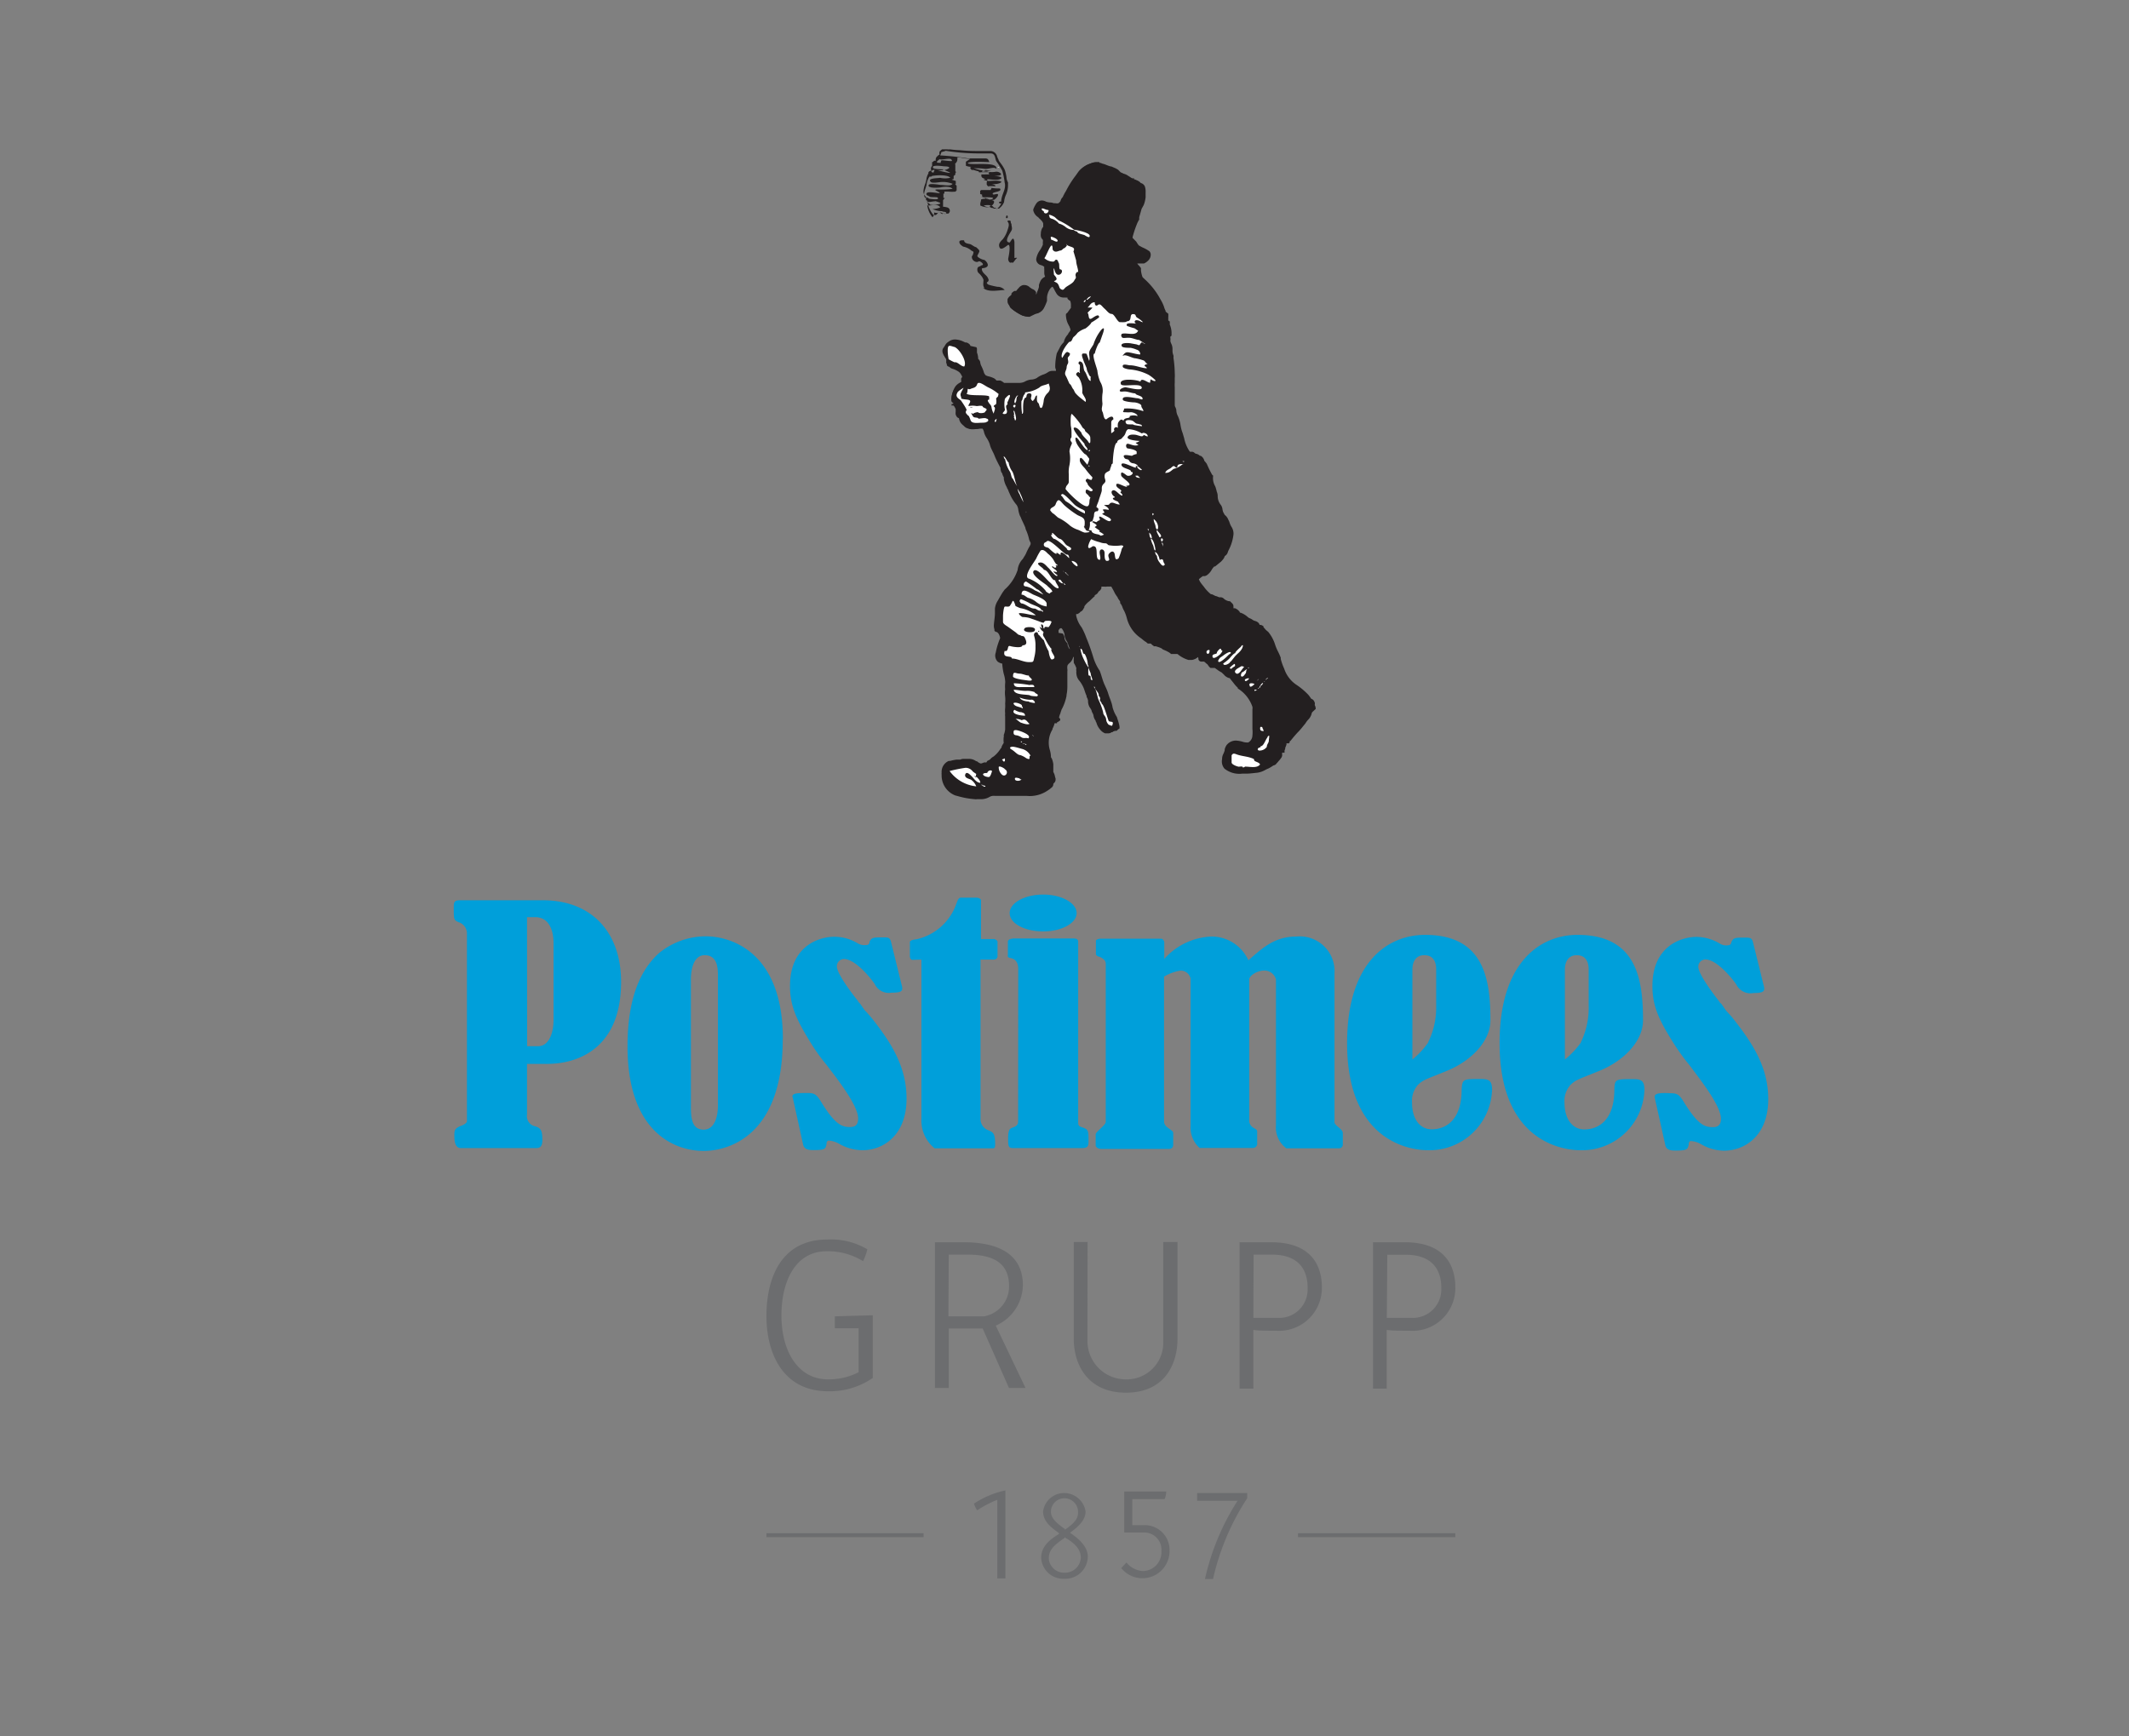 <svg id="Layer_1" data-name="Layer 1" xmlns="http://www.w3.org/2000/svg" viewBox="0 0 179 146"><rect x="0" y="0" width="179" height="146" fill="#808080" stroke="none"/><defs><style>.cls-1{fill:#009fda;}.cls-2{fill:#6c6d6f;}.cls-3{fill:#231f20;}.cls-4{fill:#fff;}</style></defs><title>PostimeesGRupp</title><path class="cls-1" d="M87.71,78.33h0c1.54,0,2.81-.69,2.81-1.54s-1.27-1.56-2.81-1.56-2.82.69-2.82,1.56,1.26,1.54,2.82,1.54m51.42,14h0l.89,4c.1.39.46.43.86.43,1,0,1-.12,1.1-.48,0-.07,0-.32.18-.32a1.91,1.91,0,0,1,.84.25,3.93,3.93,0,0,0,1.94.56c1.71,0,3.73-1.2,3.73-4.34,0-2.7-1.34-4.72-2.93-6.74-.19-.24-.39-.46-.6-.68l-.42-.6a.49.49,0,0,1-.18-.2c-.55-.71-1.75-2.3-1.75-2.91a.6.6,0,0,1,.6-.61h0c.85,0,2,1.27,2.58,2.08a1.33,1.33,0,0,0,1.46.74c.85,0,1-.14.85-.65l-.89-3.61c-.1-.39-.25-.4-.67-.4-.82,0-1,0-1.16.4a.25.25,0,0,1-.25.24h0a1,1,0,0,1-.75-.16,3.9,3.9,0,0,0-1.91-.54c-1.28,0-3.72.75-3.72,4.14,0,1.74.6,2.93,1.83,4.88a18.37,18.37,0,0,0,1.28,1.76c.89,1.2,2.65,3.4,2.65,4.51,0,.63-.36.71-.69.71-.7,0-1.26-.23-2.4-2.07-.39-.64-.55-.78-1.13-.78C139.56,91.89,139.06,91.93,139.13,92.29ZM97.89,80.64h0V79.27c0-.14-.12-.33-.27-.33H92.53c-.19,0-.39.11-.39.16v1.13c0,.14.22.23.33.24.3.15.5.3.5.6V94.29c0,.13,0,.2-.42.6s-.43.43-.43.55v.87c0,.17.22.31.46.31h5.73a.32.32,0,0,0,.33-.3h0v-1c0-.11,0-.16-.27-.35s-.5-.36-.5-.67V82.13a3.94,3.94,0,0,1,1.35-.5.84.84,0,0,1,.88.67V94.68a2.3,2.3,0,0,0,.76,1.86h4.5a.37.37,0,0,0,.34-.3V95.18c0-.11,0-.16-.28-.32a.71.71,0,0,1-.39-.69V82.38c0-.33.67-.76,1.25-.76a1,1,0,0,1,1,.76V94.63a2.17,2.17,0,0,0,.87,1.94h4.45a.31.31,0,0,0,.3-.3v-.88c0-.21,0-.29-.37-.6s-.33-.37-.33-.5V81.86a2.92,2.92,0,0,0-3.19-3.1c-1.81,0-2.8.9-4.05,2a3.39,3.39,0,0,0-3.11-2A5.62,5.62,0,0,0,97.89,80.64Zm-20.42.06h0V94.07a3,3,0,0,0,1.11,2.5h4.94c.13,0,.15-.16.15-.34,0-.92-.17-1-.55-1.17a1,1,0,0,1-.68-1V80.7h1.11a.32.32,0,0,0,.32-.24V79.19c0-.09-.2-.22-.29-.22h-1.1V75.73c0-.16-.21-.24-.43-.24H80.79c-.23,0-.3.32-.38.5A4.6,4.6,0,0,1,77,79c-.11,0-.5.08-.5.22v1.2c0,.14.08.3.21.3ZM66.65,92.29h0l.88,4c.12.39.47.43.87.43,1,0,1-.12,1.09-.48,0-.07,0-.32.21-.32a2.17,2.17,0,0,1,.82.25,4,4,0,0,0,2,.56c1.68,0,3.7-1.2,3.7-4.34,0-2.7-1.31-4.72-2.9-6.74-.09-.1-.5-.6-.61-.68l-.42-.6a.45.45,0,0,1-.16-.2c-.57-.71-1.77-2.3-1.77-2.91a.61.61,0,0,1,.59-.61h0c.86,0,2,1.27,2.58,2.08a1.31,1.31,0,0,0,1.43.75c.85,0,1-.13.85-.64l-.89-3.61c-.09-.39-.24-.4-.66-.4-.82,0-1,0-1.16.4,0,.15-.1.24-.25.24a1.1,1.1,0,0,1-.77-.16,3.8,3.8,0,0,0-1.94-.53c-1.26,0-3.72.75-3.72,4.14,0,1.74.6,2.93,1.8,4.87a15.93,15.93,0,0,0,1.28,1.77c.91,1.2,2.65,3.4,2.65,4.5,0,.64-.36.72-.69.72-.69,0-1.26-.23-2.4-2.08-.39-.64-.56-.78-1.13-.78-.87,0-1.37,0-1.3.35ZM60.36,82h0V93c0,.72-.2,2-1.2,2s-1.07-1-1.07-1.94V82.33c0-.55.12-2,1.16-2S60.36,81.35,60.36,82Zm5.46,5.37h0c0-7.25-4.29-8.63-6.5-8.63a6.25,6.25,0,0,0-3.91,1.41C53.35,82,52.76,85,52.76,88c0,7.07,3.82,8.79,6.41,8.79,1.91,0,6.64-1.11,6.64-9.38ZM44.31,77.13H45c1.15,0,1.54,1.1,1.54,2.18v6.46c0,1.25-.47,2.21-1.28,2.21h-.94ZM38.74,96.55H45.1c.42,0,.5-.3.5-.69,0-.82-.15-1-.6-1.14a.87.87,0,0,1-.69-1V89.47H46c2.74,0,6.22-1.43,6.22-6.89,0-4.2-2.5-6.87-6.57-6.87h-7c-.5,0-.5.22-.5.67,0,.91,0,1,.4,1.17a1,1,0,0,1,.71.9V94.27c0,.2-.3.33-.5.41a1.31,1.31,0,0,0-.4.22c-.12.13-.16.21-.16.57S38.21,96.55,38.74,96.55ZM132,91.28h0c.5-.5.71-.5,2.53-1.25,2.21-.93,3.61-2.61,3.61-4.21,0-3.42-.5-7.2-5.51-7.2-3.1,0-6.55,2.26-6.55,9.11,0,8.8,6,9,6.77,9a5.25,5.25,0,0,0,5.41-5.09h0c0-.84-.37-.89-1-.89-1.43,0-1.5,0-1.53.88,0,2.5-1.26,3.35-2.53,3.35-1,0-1.66-.88-1.66-2.24a2,2,0,0,1,.41-1.39Zm.94-3.64h0a7,7,0,0,1-1.37,1.46V81.53c0-.54.22-1.2,1-1.2s1,.6,1,1.2V84.6a6.6,6.6,0,0,1-.66,3.06Zm-13.77,3.64h0c.5-.5.72-.5,2.54-1.25,2.2-.93,3.6-2.61,3.6-4.21,0-3.42-.5-7.2-5.5-7.2-3.11,0-6.55,2.26-6.55,9.11,0,8.8,6,9,6.78,9a5.27,5.27,0,0,0,5.41-5.1c0-.84-.38-.89-1-.89-1.44,0-1.5,0-1.56.88,0,2.5-1.25,3.35-2.52,3.35-1,0-1.65-.88-1.65-2.24a2,2,0,0,1,.41-1.39Zm.93-3.64h0a6.93,6.93,0,0,1-1.35,1.46V81.53c0-.54.21-1.2,1-1.2s1,.6,1,1.2V84.6a6.62,6.62,0,0,1-.68,3.06ZM85.61,81.49c0-.55-.24-.83-.6-.91s-.27-.12-.27-.39v-1c0-.18.25-.27.6-.27h4.81c.24,0,.5,0,.5.28V94.39c0,.28.09.33.3.4.57.19.57.27.57,1.21,0,.39-.07.55-.57.55h-5.8c-.39,0-.39-.22-.39-.83,0-.76.17-.82.39-.9s.45-.18.45-.5Z"/><path class="cls-2" d="M73.38,110.61v5.27A6.32,6.32,0,0,1,69.62,117c-3.79,0-5.18-3.18-5.18-6.33s1.21-6.43,5.12-6.43a6,6,0,0,1,3.36.82,3.89,3.89,0,0,1-.36,1,5.56,5.56,0,0,0-3.08-.83c-2.56,0-3.78,2.46-3.78,5.4S67.05,116,69.62,116a5.49,5.49,0,0,0,2.57-.6v-3.7h-2v-1Z"/><path class="cls-2" d="M81,104.47c3.86,0,5,1.68,5,3.61a3.77,3.77,0,0,1-2.28,3.4l2.5,5.24H84.83l-2.21-5H79.77v5H78.61V104.47Zm-1.26,6.23h3a2.55,2.55,0,0,0,2.1-2.53c0-1.6-.87-2.66-3.46-2.66H79.77Z"/><path class="cls-2" d="M91.43,112.82A3.22,3.22,0,0,0,94.62,116h0a3.07,3.07,0,0,0,3.18-2.93h0v-8.62H99v8.15c0,2.16-1.11,4.52-4.33,4.52s-4.39-2.36-4.39-4.52v-8.15h1.16Z"/><path class="cls-2" d="M106.88,104.47c3.4,0,4.26,2,4.26,3.79a3.6,3.6,0,0,1-3.84,3.65c-.84,0-1.5,0-1.92-.07v4.94h-1.16V104.47Zm-1.5,6.36c.36,0,1.16,0,2.11,0a2.38,2.38,0,0,0,2.45-2.33v-.21c0-1.45-.7-2.78-3-2.78H105.4Z"/><path class="cls-2" d="M118.1,104.47c3.41,0,4.26,2,4.26,3.79a3.59,3.59,0,0,1-3.84,3.65c-.84,0-1.5,0-1.93-.07v4.94h-1.15V104.47Zm-1.5,6.36c.37,0,1.17,0,2.12,0a2.39,2.39,0,0,0,2.46-2.34h0v-.19c0-1.45-.7-2.78-3-2.78h-1.54Z"/><rect class="cls-2" x="109.13" y="128.94" width="13.23" height="0.33"/><rect class="cls-2" x="64.44" y="128.94" width="13.21" height="0.33"/><path class="cls-2" d="M82.15,127a2.14,2.14,0,0,1-.26-.55,7.61,7.61,0,0,1,2.64-1.11v7.4h-.68v-6.61a8.87,8.87,0,0,0-1.7.89"/><path class="cls-2" d="M89,128.9c-.71-.5-1.3-1-1.3-1.8a1.79,1.79,0,0,1,2.05-1.52,1.83,1.83,0,0,1,1.52,1.52c0,.72-.56,1.26-1.31,1.8.71.47,1.5,1.16,1.5,2a1.89,1.89,0,0,1-1.9,1.87h-.15A1.85,1.85,0,0,1,87.54,131h0c0-.79.47-1.38,1.5-2m.46.34c-.88.6-1.32,1-1.32,1.71a1.28,1.28,0,0,0,1.3,1.21A1.33,1.33,0,0,0,90.87,131c0-.89-.83-1.41-1.37-1.72Zm0-.67c.79-.54,1.14-.93,1.14-1.46A1.15,1.15,0,0,0,89.55,126h-.07a1.13,1.13,0,0,0-1.12,1.15h0c0,.55.55,1,1.18,1.44Z"/><path class="cls-2" d="M95.2,128.26h1a2.08,2.08,0,0,1,2.13,2v.17a2.28,2.28,0,0,1-4.06,1.44l.44-.47a1.91,1.91,0,0,0,1.4.72,1.58,1.58,0,0,0,1.54-1.59v-.1a1.45,1.45,0,0,0-1.35-1.55H94.52v-3.45h3.53a1.74,1.74,0,0,1-.13.64H95.2Z"/><path class="cls-2" d="M104.07,126.21h-3.42v-.65h4.21V126a20.58,20.58,0,0,0-2.87,6.79h-.68a20.39,20.39,0,0,1,2.72-6.55"/><path class="cls-3" d="M87.28,42.92h0v.26c0-.1-.11-.2-.15-.3l-.07-.14a1.93,1.93,0,0,0-.13-.47l0,0a1,1,0,0,1-.12-.32c0-.17-.06-.34-.1-.5a1,1,0,0,0-.12-.34l-.09-.13h0a2.43,2.43,0,0,0-.13-.38l-.06-.2-.1-.3v-.2a2,2,0,0,0-.16-.6h0l-.11-.13a3.13,3.13,0,0,1-.45-1.39h0v0h0l-.12-.24-.18-.42h.34a.81.81,0,0,0,.22,0,1.31,1.31,0,0,0,.28,0h.3l.1,0h0v0a.28.28,0,0,1,.16-.05,3.72,3.72,0,0,1,.87.23h.1a3.51,3.51,0,0,0,.66.08h.05l.3,0a.78.78,0,0,1,.3,0H89a2,2,0,0,1,.24,1.06v1.16h0q-.11.28-.18.57h0a.75.75,0,0,1-.09.29v.12l-.23.39-.31.5,0,.08a2.38,2.38,0,0,1-.18.3,1.09,1.09,0,0,1-.13.17H88a2.61,2.61,0,0,0-.55,1"/><path class="cls-3" d="M87.73,44.31h0c-.06-.14-.12-.28-.19-.42l.06,0a.92.92,0,0,1,.13.36Z"/><path class="cls-3" d="M98,37.6h0v-.3a1,1,0,0,0,0-.24v-.18a.33.33,0,0,1,0-.14.61.61,0,0,0,0-.12v-.09h0a2.37,2.37,0,0,1,.13.34,2.64,2.64,0,0,1,.26.91l0,0a1.15,1.15,0,0,1-.33.21.58.58,0,0,1-.18.08h0a1,1,0,0,1,0-.24v-.23Z"/><path class="cls-3" d="M85.15,37.71h0a3.22,3.22,0,0,0,.5,1.5,1.65,1.65,0,0,1,.2.64s.35,1.07.35,1.15c.2,0,.33.83.33.93,0,.27.29.6.29.88a14.32,14.32,0,0,1,.89,2c.37-.21.28-.71.07-1,0-.08-.23-.2-.26-.23-.13-.21,0-.36,0-.6a2.28,2.28,0,0,1,.5-.93c.2,0,.5-.57.55-.71.16-.31.4-.6.55-.89,0-.07.27-1.06.31-1.06,0-.85.26-1.89-.31-2.58-.05,0-.11.09-.17.09-.23,0-.43.07-.6.08a2.79,2.79,0,0,1-.64-.07c-.29-.09-1.2-.45-1.39-.1-.2-.09-.6,0-.85,0a2,2,0,0,0-.6,0C84.74,37,85,37.45,85.15,37.71Z"/><path class="cls-3" d="M97.88,38.31h0c-.13,0,0,.09,0,0,0,.16.87-.25.87-.5a4,4,0,0,0-.39-1.34,4.66,4.66,0,0,0-.25-.5c-.09-.18-.18.53-.2.56a.94.94,0,0,0-.06.47,3,3,0,0,0,0,.6c0,.09-.18.73,0,.73Z"/><path class="cls-3" d="M80.61,31.07h0a3.64,3.64,0,0,0-.57-.25c-.12,0-.21-.19-.35-.19s-.07-.6-.24-.6c-.17-.23-.32-.53-.12-.79s.2-.5.69-.54a2.07,2.07,0,0,1,.77.22c.1.06.41.1.41.28l.35.26c.06.1,0,.35.18.35a1.61,1.61,0,0,1,.08.38c0,.18.21.25.26.39a1,1,0,0,0,.13.45,3.34,3.34,0,0,1,.17.44c.06.18.13.21.25.37s1,.21,1,.53h.15c.14,0,.06.07.17.13s.26.14.38.22.6,0,.83,0a2.23,2.23,0,0,0,1.14-.12c.29-.2.76-.1,1.06-.35s.74-.29,1-.5c.11-.11.6-.06.6-.18s-.14-.36-.14-.46a4.3,4.3,0,0,1,.14-1.07c0-.13.4-.87.6-.87,0-.35.38-.75.55-1.06s-.47-.92-.31-1.42a2.62,2.62,0,0,0,.5-.65,1.16,1.16,0,0,0-.16-.75c-.17,0-.25-.31-.33-.31a2.56,2.56,0,0,0-.47,0c-.31,0-.5-.5-.64-.73-.42-.72-1.16.9-.86,1.12-.11.38-.3,1-.78,1a2.63,2.63,0,0,0-.6.25,2.1,2.1,0,0,1-.5-.09c-.18-.06-1-.57-1-.71s-.29-.39-.14-.39c0-.22.36-.31.36-.5s.22-.17.35-.27.32-.39.5-.44c.34-.09.42.25.67.32s.24.22.35.44c.25.53.6-.68.6-.83s.17-.56.45-.65.15.25.4.19c-.08-.19-.19-.19-.25-.36s-.1-.18-.09-.31c0-.43,0-.6-.42-.74-.75-.23.24-1.15.25-1.54,0-.07,0-.61-.1-.61s-.13-.14-.16-.3c-.09-.33.07-.5.16-.76.21-.72-1-1-.77-1.54.18-.35.33-.6.73-.41a2.11,2.11,0,0,0,.5.1c.15,0,.21.09.39.09s.41-.07.6-.35c0-.15.21-.31.27-.39a2.92,2.92,0,0,0,.23-.47,11.34,11.34,0,0,1,1-1.67,1.56,1.56,0,0,1,.65-.6s.5-.22.5-.12a.53.53,0,0,0,.25,0c0,.12.89.39,1.1.45a2.77,2.77,0,0,1,.54.28c0,.15.53.29.65.36a2.58,2.58,0,0,0,.54.3c0,.23.6.26.6.5.53,0,.24.89.38,1s-.47,1.58-.47,1.75c-.21,0-.66,1.5-.66,1.71a2.68,2.68,0,0,0,.44.73,5.9,5.9,0,0,1,.82.45c.2.2-.21.57-.37.65s-.6-.09-.84-.09a.84.84,0,0,0,.26.5c0,.06.26.31.26.33,0,.21.45.6.6.72a6.25,6.25,0,0,1,1.13,1.53c.19.31.26.65.41.94,0,.13.18.19.18.35s0,.54.13.54a3.34,3.34,0,0,1,.19.94c0,.2-.19.1-.25.28s.06.29.06.45.24.5.17.76a1.91,1.91,0,0,0,.1.71,6.59,6.59,0,0,1,.09,1.66,11.18,11.18,0,0,0,0,2.09,1.15,1.15,0,0,0,.14.43,1.32,1.32,0,0,0,.16.64,10.62,10.62,0,0,1,.34,1.26,5.44,5.44,0,0,0,.77,1.94c.15.17.31.12.5.12s.25.13.34.19a.42.42,0,0,1,.21.33c0,.06.17.16.2.26a6.31,6.31,0,0,0,.6,1,1.49,1.49,0,0,0,.25.73c.1.14.2.91.32.91a1.53,1.53,0,0,0,.32.94c.11.1.12.43.19.57a4,4,0,0,0,.23.39,2.83,2.83,0,0,0,.31.66c.34.53-.12,1.37-.34,1.9-.1.27-.17.15-.32.33a.83.83,0,0,1-.25.41c-.2.17-.4.3-.6.46s-.32.53-.6.72c-.07,0-.25.06-.35.12a1.21,1.21,0,0,0-.43.35c-.07.25.32.7.45.86a3.27,3.27,0,0,0,.65.69,2.88,2.88,0,0,0,.83.35c.13,0,.15,0,.28.1a1,1,0,0,0,.6.3c.19.11.18.11.26.3s0,.27.13.32.2,0,.34.15.13.21.33.3a1.53,1.53,0,0,1,.52.31c.12.14.27.15.41.26s.5.11.5.37.28.09.41.2.22.26.3.33a3.28,3.28,0,0,1,.6,1c.1.34.32.7.43,1a7.11,7.11,0,0,0,.34,1,2.88,2.88,0,0,0,1.06,1.46,5.21,5.21,0,0,1,.92.78c.12.13.2.27.3.4s.22.41.33.41c0,.22.13.24.1.5a.85.85,0,0,1-.24.47c-.17.2-.34.42-.5.64-.35.4-.75.79-1.06,1.2-.21,0-.09.25-.24.28s-.12,0-.17.1-.21.47-.23.47v.22c0,.06-.12.09-.14.15a1.93,1.93,0,0,0,0,.34c0,.15-.38.5-.5.66s-.23.05-.32.12a2.39,2.39,0,0,1-.34.21,2.89,2.89,0,0,1-.94.35,8.12,8.12,0,0,1-.85.07,2.34,2.34,0,0,1-1.69-.4.83.83,0,0,1-.18-.89c.15-.26.18-.69.4-.87.5-.47,1.2.14,1.62-.09.6-.28.5-1.08.56-1.67v-.7a4,4,0,0,0,0-.85,3.17,3.17,0,0,0-1-1.44c-.22-.22-.41-.5-.6-.73s-.35-.16-.5-.32a1,1,0,0,0-.33-.28c-.2-.12-.37-.28-.54-.4l-.34-.1c-.13,0-.17-.26-.31-.32s-.28-.29-.44-.29c-.39,0-.18-.06-.36-.34-.05-.07-.21-.15-.29-.09s-.32.34-.6.25a2.48,2.48,0,0,1-.82-.5c0-.15-.81-.6-1-.6,0-.06-.55-.24-.6-.26s-.25-.19-.39-.26-.15,0-.22-.06L97,53.57c-.19-.07-.23-.18-.41-.31a2.86,2.86,0,0,1-.95-1.65,6,6,0,0,0-.44-1c-.07-.18-.18-.31-.24-.47s-.26-.37-.26-.5-.44-.84-.6-.94-.55,0-.77,0c0,.06-.3,0-.37.08s-.11.27-.28.4-.06.2-.2.27-.27.15-.27.26a3.87,3.87,0,0,1-.4.41,2.23,2.23,0,0,0-.47.5c-.09.14-.13.38-.36.38,0,.27-.5.21-.5.46v.3a2.41,2.41,0,0,0,.46,1,6,6,0,0,1,.39.86,17,17,0,0,1,.6,1.69,4.14,4.14,0,0,0,.53,1.1c.12.3.19.6.31.93s.29.6.41,1,.3.73.36,1.14a2.93,2.93,0,0,0,.37.83c0,.08.38,1,.14,1a2.87,2.87,0,0,0-.4.18c-.12.06-.08.1-.25.08s-.6-.42-.66-.67-.25-.42-.3-.64a1.42,1.42,0,0,0-.16-.45c0-.32-.36-.54-.32-.9a7.31,7.31,0,0,0-.3-.9,2.76,2.76,0,0,0-.43-1c-.16-.16-.17-.69-.23-.91a1.54,1.54,0,0,0-.24-.5c-.08-.13,0-.28-.1-.45s-.31-.68-.44-1-.35-.6-.35-1c0-.19-.26-.8-.5-.77a.6.6,0,0,0-.36.26c0,.06-.17.1-.21.19a.11.11,0,0,1,.07.06l-.1.09c-.06.06,0,.24,0,.33s.21.37.25.45.28.69.45.69.14.18.21.27c.19.32.06.5-.16.71s-.24.46-.18.87a7.08,7.08,0,0,1,0,1.84A4.22,4.22,0,0,1,89,59.32c0,.07-.47,1-.17,1,0,0-.19.14-.11.14s-.1,0-.16-.05c.07.26-.13.1-.18.17a1.41,1.41,0,0,1-.19.6,2.84,2.84,0,0,0-.35,1.17c0,.5.19.95.19,1.44.28,0,.26,1.11.35,1.24s.09.37.18.5-.18.22-.18.5-.67.53-.83.61a6.58,6.58,0,0,1-2.21.14c-.6,0-1.08,0-1.67,0a1.16,1.16,0,0,0-.61.1,1.92,1.92,0,0,1-1,.1c0,.22-1.71-.22-1.86-.29a1.51,1.51,0,0,1-.8-1.29.82.82,0,0,1,.56-1,3.28,3.28,0,0,1,.69-.1c.15,0,.23-.12.4-.09s.6-.09.88.12.42.43.72.28.38-.08.53-.22.31-.4.41-.45a2.61,2.61,0,0,0,.67-.77,2.42,2.42,0,0,1,.27-.5,1.7,1.7,0,0,1,0-.5,3.44,3.44,0,0,0,.17-.72,7.23,7.23,0,0,0,0-1.14,6.22,6.22,0,0,1,.06-1.06,9.88,9.88,0,0,1,0-1.72c.1-.56-.19-1.07-.2-1.63,0-.09.19-.3,0-.3a.77.77,0,0,1-.42-.13.54.54,0,0,1-.14-.6,6.74,6.74,0,0,1,.38-1.15c.09-.19-.2-.83-.45-.83s0-1.44,0-1.67c-.32,0,.6-1.46.7-1.54a3.91,3.91,0,0,0,1.15-1.8,1.52,1.52,0,0,1,.41-.77c.16-.29.31-.58.44-.88.08,0,.32-.5.26-.5,0-.18-.15-.28-.19-.46a8.87,8.87,0,0,0-.34-1c-.14-.35-.29-.69-.46-1s-.09-.6-.29-.94a5.76,5.76,0,0,1-.5-1,2.61,2.61,0,0,1-.31-.8c0-.2-.19-.31-.19-.51s-.08-.1-.11-.14,0-.24-.11-.35c-.15-.3-.29-.6-.43-.91s-.24-.5-.36-.76a5.76,5.76,0,0,0-.39-1c-.18-.23-.15-.55-.38-.78s-.5,0-.68,0-.6.09-.76-.09-.42-.33-.42-.66c-.15-.19-.24,0-.29-.3s0-.27,0-.39-.21-.54-.4-.54c0-.14-.29-.28-.29-.38a1.55,1.55,0,0,1,.26-1,1.7,1.7,0,0,1,.45-.35c.09-.07.15-.31.21-.41.29,0,0-.43,0-.5A1.12,1.12,0,0,0,80.61,31.07Z"/><path class="cls-3" d="M110.62,59.62a.6.6,0,0,0-.07-.3.24.24,0,0,1,0-.12h0l0-.06v0h0a.5.5,0,0,0-.08-.2.37.37,0,0,0-.22-.17l-.12-.17a1.56,1.56,0,0,0-.16-.2,5.84,5.84,0,0,0-1-.83,2.61,2.61,0,0,1-1-1.34,4.7,4.7,0,0,1-.29-.82v-.1a4.68,4.68,0,0,0-.22-.5,4.1,4.1,0,0,1-.24-.56,3.2,3.2,0,0,0-.6-1.12l-.09-.07-.1-.09-.2-.23h0v-.07h0a.58.58,0,0,0-.25-.12h-.08a.32.32,0,0,0-.09-.17.64.64,0,0,0-.29-.16.72.72,0,0,1-.2-.09,1,1,0,0,0-.23-.13.59.59,0,0,1-.17-.1,1.88,1.88,0,0,0-.6-.37c-.06,0-.07,0-.09-.07h0a.87.87,0,0,0-.4-.31h-.13v0a.47.47,0,0,0,0-.17v-.08a.6.6,0,0,0-.09-.15l-.2-.19h-.08a.91.91,0,0,1-.42-.2h0a.38.38,0,0,0-.26-.13h-.15a2.26,2.26,0,0,1-.39-.15,2.29,2.29,0,0,0-.23-.11l-.07,0h0a3,3,0,0,1-.6-.64h0a4.19,4.19,0,0,1-.26-.33,1.14,1.14,0,0,1-.15-.29l.15-.13.18-.13.14,0h0a.44.44,0,0,0,.19-.07,1.36,1.36,0,0,0,.42-.47,1.39,1.39,0,0,1,.21-.27h.07l.5-.41a2.41,2.41,0,0,0,.21-.24,1,1,0,0,0,.11-.23l0,0h0a.54.54,0,0,0,.25-.32.87.87,0,0,1,.07-.17,3.78,3.78,0,0,0,.41-1.35,1.06,1.06,0,0,0-.16-.6,1.5,1.5,0,0,1-.16-.34,1.39,1.39,0,0,0-.12-.28.92.92,0,0,0-.3-.4l-.13-.24a1.14,1.14,0,0,1-.06-.25v0a.78.78,0,0,0-.13-.34h0a1.18,1.18,0,0,1-.27-.78h0v0h0s0-.17-.08-.35a2.68,2.68,0,0,0-.07-.27.92.92,0,0,0-.09-.23h0A1.36,1.36,0,0,1,102,40v0h0l-.07-.05h0l-.07-.12a9.16,9.16,0,0,1-.4-.83l-.14-.18-.06-.06a.65.65,0,0,0-.31-.43l-.06,0-.09-.07a.6.6,0,0,0-.3-.11h-.23c-.07,0-.09,0-.11,0a3,3,0,0,1-.6-1.3c-.06-.18-.1-.38-.18-.57a4.05,4.05,0,0,1-.12-.5,3,3,0,0,0-.22-.78,1.11,1.11,0,0,1-.14-.54v0a1,1,0,0,0-.07-.2.39.39,0,0,1-.06-.19v-1.5a2.67,2.67,0,0,1,0-.4v-.07h0V31.8a2.94,2.94,0,0,0,0-.42,9.5,9.5,0,0,0-.11-1.3.58.58,0,0,0,0-.19,1.05,1.05,0,0,1-.08-.34v-.22a1,1,0,0,0-.1-.42.81.81,0,0,1-.08-.25.75.75,0,0,0,0-.26v-.09h0l.1-.08h0l0,0h0v-.28a1.87,1.87,0,0,0-.15-.66,1.84,1.84,0,0,0,0-.25h0l-.12-.09a.38.38,0,0,1,0-.15.38.38,0,0,1,0-.15v-.26L98,26.2,98,26.13h0v0a1.51,1.51,0,0,1-.14-.35,3.32,3.32,0,0,0-.29-.6,6.17,6.17,0,0,0-1.2-1.58l0,0-.3-.27a2.34,2.34,0,0,1-.14-.58V22.6h0v-.05h0l-.11-.15h0l-.14-.15-.06-.09h0c.12,0,.24,0,.36,0h.2a1.18,1.18,0,0,0,.37-.26.7.7,0,0,0,.2-.49.43.43,0,0,0-.11-.28,3.17,3.17,0,0,0-.6-.33l-.29-.16a2.11,2.11,0,0,1-.21-.31L95.22,20V20a1.22,1.22,0,0,1,.06-.26,8.51,8.51,0,0,1,.29-.85,1.87,1.87,0,0,1,.15-.32l0-.06h.06v-.21a1.12,1.12,0,0,1,.06-.23l.14-.5.18-.33a2.45,2.45,0,0,0,.16-.66V16.5h0v-.31a1.43,1.43,0,0,0-.06-.5.5.5,0,0,0-.35-.3.57.57,0,0,0-.14-.13,1.08,1.08,0,0,0-.24-.12l-.1-.05-.08,0h0V15h-.14a1.18,1.18,0,0,1-.19-.11l-.25-.16a1.12,1.12,0,0,0-.25-.11.34.34,0,0,1-.15-.07.56.56,0,0,1-.16-.07h0L94,14.27l-.19-.11L93.44,14c-.12,0-.34-.1-.6-.2a1.18,1.18,0,0,1-.3-.1l-.07,0h0l-.06-.07H92.2v0h-.09a.9.9,0,0,0-.32.09.52.52,0,0,0-.16.06h0a2,2,0,0,0-.93.62c-.12.16-.22.32-.34.47a8.24,8.24,0,0,0-.74,1.2s-.09.14-.12.2h0l-.07.14-.05.08v.05l-.09.1a.72.72,0,0,0-.13.28.91.91,0,0,1-.17.17.53.53,0,0,1-.25,0h-.15a.86.86,0,0,0-.23-.06,1.41,1.41,0,0,1-.41-.07.74.74,0,0,0-.35-.1.58.58,0,0,0-.44.21,2.12,2.12,0,0,0-.21.36v0a.68.68,0,0,0-.08.24.9.9,0,0,0,.42.6l.08.09c.18.16.36.34.34.5V19c0,.06,0,.1-.07.16a1,1,0,0,0-.13.5.64.64,0,0,0,0,.2v0a.44.44,0,0,0,.11.24v0l.06.07v0h0a.6.6,0,0,1,0,.19v.22a2.64,2.64,0,0,1-.25.47,1.71,1.71,0,0,0-.31.75.52.52,0,0,0,.42.5.82.82,0,0,1,.26.14.47.47,0,0,0,0,.17c0,.12,0,.12,0,.2V23a.9.9,0,0,0,.07.27.8.8,0,0,0-.39.36,2,2,0,0,0-.13.34v.16a2.35,2.35,0,0,1-.15.42,1.09,1.09,0,0,1-.09.23v-.08l0-.13a.55.55,0,0,0-.33-.27l-.19-.13v0a.67.67,0,0,0-.44-.2h-.12a.67.67,0,0,0-.39.26l-.08.08a1.83,1.83,0,0,1-.13.16l-.08,0h-.06a.72.72,0,0,0-.25.21h0v.1s0,0-.1.1a.7.7,0,0,0-.23.28l0,.06v.13a.49.49,0,0,0,.11.29h0l.06.11h0a.37.37,0,0,0,.07.12,3.92,3.92,0,0,0,1.06.68v0h0a1.86,1.86,0,0,0,.47.09h.09l.53-.26a.91.91,0,0,0,.67-.47,4.53,4.53,0,0,0,.26-.6V25h0v0a1.45,1.45,0,0,1,.19-.6.73.73,0,0,1,.26-.29.27.27,0,0,1,.07.08s.05.08.08.14a3.07,3.07,0,0,0,.17.31.71.71,0,0,0,.56.38h.23a.43.43,0,0,0,.16,0h0l0,.09a.6.6,0,0,0,.23.19,1,1,0,0,1,.06.41v.18l-.22.3a.54.54,0,0,1-.09.12v0l-.1.08v0a.64.64,0,0,0,0,.24,1.69,1.69,0,0,0,.2.67,1.32,1.32,0,0,1,.17.41v.07a2.4,2.4,0,0,1-.18.26c0,.07-.1.14-.14.21a1.34,1.34,0,0,0-.24.53,1.64,1.64,0,0,0-.36.5c-.06.12-.18.33-.23.44v0a5.25,5.25,0,0,0-.13,1.11.54.54,0,0,0,.06.25v.11h-.32a.64.64,0,0,0-.33.1h0a1.78,1.78,0,0,1-.36.19,1.9,1.9,0,0,0-.6.31,1.08,1.08,0,0,1-.43.13H86.7a1.37,1.37,0,0,0-.55.18,1.09,1.09,0,0,1-.53.1h-1.2A1.14,1.14,0,0,0,84.1,32H84L84,32h-.22a.81.81,0,0,0-.16-.16,1.84,1.84,0,0,0-.51-.19h0a1.17,1.17,0,0,1-.24-.09l-.09-.12,0,0a.35.35,0,0,1-.06-.14,3.66,3.66,0,0,0-.18-.46,1,1,0,0,1-.13-.41.53.53,0,0,0-.17-.25h0l0-.07a1.46,1.46,0,0,0-.1-.46v0h0l0-.07h0V29.4a.29.29,0,0,0-.05-.2v0h0l-.5-.11a.25.25,0,0,0-.08-.14.61.61,0,0,0-.26-.15h0l-.09,0h0l-.13-.06a1.75,1.75,0,0,0-.71-.19h0a.84.84,0,0,0-.6.22l-.15.22c0,.06-.07.12-.11.19a.65.65,0,0,0-.14.4,1.26,1.26,0,0,0,.24.64v0h0v0a.49.49,0,0,1,0,.2.31.31,0,0,0,.05.21v.09a.32.32,0,0,0,.21.13l0,0h0a.54.54,0,0,0,.22.15,1.86,1.86,0,0,1,.5.22.69.69,0,0,1,.27.29.76.76,0,0,1,.09.18h0v0l-.09.15V32a.17.17,0,0,1,0,.12l-.1.06a1.19,1.19,0,0,0-.37.3,1.86,1.86,0,0,0-.32,1.12.34.34,0,0,0,.1.23l.1.09L80,34v0h0v.1h.16l.09.1a2,2,0,0,1,.1.21v.23a.74.74,0,0,0,0,.21h0a.66.66,0,0,0,.09.19.33.33,0,0,0,.19.13h0a.87.87,0,0,0,.17.42,1.45,1.45,0,0,0,.22.21l.09.09a.66.66,0,0,0,.5.16h1a.8.8,0,0,1,.13.32v0a1.65,1.65,0,0,0,.18.41,2.29,2.29,0,0,1,.29.56,2.17,2.17,0,0,0,.12.36c.06.12.1.22.16.33s.13.29.19.44h0c.14.31.29.6.44.88v.08a1,1,0,0,0,.08.3h0l.06.07a1.11,1.11,0,0,0,.14.34s0,.09,0,.14a2,2,0,0,0,.26.71c0,.06.06.13.09.19a2.61,2.61,0,0,0,.12.29,3.72,3.72,0,0,0,.61,1,1,1,0,0,1,.14.43,2.52,2.52,0,0,0,.13.47h0a1.23,1.23,0,0,1,.12.26c.12.26.24.5.34.75a.63.63,0,0,0,.07.22,4.17,4.17,0,0,1,.25.78,1.51,1.51,0,0,0,.12.26v0c0,.07,0,.08,0,.13h0l-.09.19-.07.11h0v0h0l-.16.32a2.12,2.12,0,0,1-.25.47L86,47a1.56,1.56,0,0,0-.44.93,3.77,3.77,0,0,1-1.09,1.65l-.18.25c-.08.13-.24.4-.39.67a1.56,1.56,0,0,0-.25.69v.39c0,.32-.07.64-.09,1a1,1,0,0,0,.05.35h0l0,.12h0a.36.36,0,0,0,.22.11.61.61,0,0,1,.15.17,1,1,0,0,1,.11.34h0a5.82,5.82,0,0,0-.37,1.21.73.73,0,0,0,.17.77h0a1,1,0,0,0,.38.16v.07a5.26,5.26,0,0,0,.12.78,2.55,2.55,0,0,1,.12.6.67.67,0,0,1,0,.2,2.89,2.89,0,0,0,0,.5,2.47,2.47,0,0,0,0,.61,3,3,0,0,1,0,.6,2.41,2.41,0,0,1,0,.38,2.28,2.28,0,0,0,0,.45,1,1,0,0,0,0,.25v1.1a1.91,1.91,0,0,1-.12.47.33.33,0,0,1,0,.16,2.07,2.07,0,0,0,0,.5,2,2,0,0,0-.18.32c0,.05,0,.09-.07.14a2.6,2.6,0,0,1-.6.68.91.91,0,0,0-.3.25L83,64l-.06.11a.34.34,0,0,1-.17,0l-.25.09a.14.14,0,0,1-.09,0,.71.71,0,0,1-.26-.16L82.05,64a1,1,0,0,0-.6-.18H81a.62.62,0,0,0-.26.06h-.3a3.57,3.57,0,0,0-.55.11h-.06l-.06,0h0a1,1,0,0,0-.6,1,.43.43,0,0,0,0,.16,1.8,1.8,0,0,0,1,1.68,1,1,0,0,0,.29.1,7,7,0,0,0,1.5.28.48.48,0,0,0,.17,0h.3a1.43,1.43,0,0,0,.73-.17.72.72,0,0,1,.47-.11H86.3a2.66,2.66,0,0,0,1.8-.46,1.86,1.86,0,0,0,.28-.21.38.38,0,0,0,.18-.29.14.14,0,0,1,.06-.12h0a.38.38,0,0,0,.13-.26v-.13h0a.83.83,0,0,1-.06-.21,1.2,1.2,0,0,0-.13-.33c0-.12,0-.23,0-.34s0-.2,0-.31a1.89,1.89,0,0,0-.1-.41.77.77,0,0,0-.1-.18h0q0-.3-.09-.6a2.13,2.13,0,0,1,.22-1.74v-.06a1.83,1.83,0,0,0,.18-.46h.13v0h.07v-.09l.06,0,.11-.08h0l.1-.07,0-.06h0a.18.18,0,0,0-.1-.16,1.29,1.29,0,0,1,.12-.38.58.58,0,0,1,.07-.21v-.05a4,4,0,0,0,.44-1.2v-.07a3.42,3.42,0,0,0,.07-.71V56.46h0a.6.6,0,0,0,0-.19.78.78,0,0,1,0-.22c0-.06,0-.12.16-.27a.9.9,0,0,0,.34-.6,1,1,0,0,0-.13-.39,2.09,2.09,0,0,0-.24-.28h0s-.05-.1-.11-.25l0-.06c0-.06,0-.1-.06-.14h0l-.09-.12a.24.24,0,0,1-.06-.11l-.05-.12a.61.61,0,0,0-.15-.43L89,53.22v-.1l0,0h0v-.17h.07v-.06h0l.09-.06.09,0a.92.92,0,0,1,.18.3.86.86,0,0,1,.07.21,1.13,1.13,0,0,0,.2.6.89.89,0,0,1,.13.34h0v0h0l.08.19a8.75,8.75,0,0,0,.37.83v.12a.86.86,0,0,0,0,.23h0l0,.09.05.09a1.76,1.76,0,0,1,.17.37.46.46,0,0,0,0,.23.78.78,0,0,0,0,.22,1,1,0,0,0,.2.54,2.5,2.5,0,0,1,.5.92,4.45,4.45,0,0,0,.16.42v.08a.84.84,0,0,1,.12.31V59a1,1,0,0,0,.19.56.7.7,0,0,1,.13.29v0h0l.06.12a.71.71,0,0,1,.09.28.92.92,0,0,0,.17.36l0,.05a.61.61,0,0,1,.09.2h0a1.49,1.49,0,0,0,.29.5,1,1,0,0,0,.41.31h.29a.38.38,0,0,0,.25-.09l.06-.05.18-.07.11,0h0l.08,0h0a.49.49,0,0,0,.12-.13.6.6,0,0,0,0-.19,2.91,2.91,0,0,0-.24-.92h0a2.5,2.5,0,0,1-.3-.74,2.19,2.19,0,0,0-.23-.6,1.21,1.21,0,0,1-.15-.5h0a3.83,3.83,0,0,0-.22-.56,3.43,3.43,0,0,1-.19-.44,2.44,2.44,0,0,1-.14-.46c-.05-.15-.11-.3-.17-.46h0l-.12-.09s0-.08-.07-.13-.16-.32-.25-.5-.06-.16-.07-.23v-.07h-.12l.1,0c-.22-.66-.42-1.2-.6-1.7a1.17,1.17,0,0,0-.09-.24,4.42,4.42,0,0,0-.34-.69,2.21,2.21,0,0,1-.42-.92,1.21,1.21,0,0,0,0-.18v-.07l.11,0,.11,0,.17-.11.08-.09a.41.41,0,0,0,.23-.22l.09-.15,0-.08a1.91,1.91,0,0,1,.42-.43l.33-.32.12-.1h0l0-.08.12-.07a.48.48,0,0,0,.2-.24v0a.55.55,0,0,0,.24-.28l0-.07,0-.07h.24a.54.54,0,0,0,.21,0h.38a.47.47,0,0,1,.07.12,2.69,2.69,0,0,1,.16.29l.09.18.13.2.07.09h0a.94.94,0,0,0,.12.22v0a1.5,1.5,0,0,1,.11.17h0v.08h0s0,.08.08.14l.09.18a1.84,1.84,0,0,0,.17.38,3.33,3.33,0,0,1,.22.6,2.89,2.89,0,0,0,1.2,1.7l.16.13h0a1.65,1.65,0,0,0,.27.19l.06.06.08.06h0l.06,0h.18l.11.1a.26.26,0,0,0,.13.08v.05h.19l.31.1.18.08h0l.07.07v0h0l.13.06a2.82,2.82,0,0,1,.46.23l.15.12V55H99a2.58,2.58,0,0,0,.92.5h.24a.69.69,0,0,0,.53-.27.26.26,0,0,1,.07.15v.07a.27.27,0,0,0,.22.19h.25l.09.06,0,0a1,1,0,0,0,.19.16h0l.07.1.09.12.1.09v0h.27l.1,0,.19.14a2.45,2.45,0,0,0,.38.24l.19.18.08.09a1,1,0,0,0,.31.19c.1,0,.15.07.16.1h0l.25.31a2.93,2.93,0,0,0,.37.42l0,.06a2.92,2.92,0,0,1,1.23,1.54h0a.81.81,0,0,1,0,.22v1.64a2.47,2.47,0,0,1,0,.54.7.7,0,0,1-.35.6h-.13a1.16,1.16,0,0,1-.37-.07,2.54,2.54,0,0,0-.54-.09,1,1,0,0,0-.66.25l-.1.1h0a1.21,1.21,0,0,0-.18.38v.09a2,2,0,0,1-.12.31.91.91,0,0,0-.1.43.94.94,0,0,0,.2.8,2,2,0,0,0,1.5.42h.39c.24,0,.76-.07.82-.07a1.86,1.86,0,0,0,.72-.24,2.51,2.51,0,0,1,.28-.13,3.14,3.14,0,0,0,.39-.24h0a.54.54,0,0,0,.23-.11h0a.53.53,0,0,1,.12-.14,2.31,2.31,0,0,1,.16-.19,1.66,1.66,0,0,0,.16-.21l.06-.1h0V63.3H108l0-.18.06-.16h0v-.08a2.6,2.6,0,0,0,.1-.25.61.61,0,0,0,0-.12h.06l.15,0h0l.07-.1v-.1h.06c.19-.25.39-.48.6-.71a5.41,5.41,0,0,0,.44-.5l.22-.27a1.76,1.76,0,0,1,.29-.37l.06-.08h0a1.15,1.15,0,0,0,.19-.46Z"/><path class="cls-3" d="M82.78,24.23h0c-.17-.19-.09-.45-.09-.7a1.07,1.07,0,0,0-.22-.37c-.12-.19-.3-.19-.3-.5s.3-.22.3-.34c.25,0,.2-.16,0-.29s-.17,0-.34,0-.47-.17-.41-.5c.06,0,.13-.27.13-.33s-.17-.1-.22-.16a1.39,1.39,0,0,0-.65-.3c-.14-.09-.32-.22-.32-.39s.24-.14.4-.14c0,.26.35.28.5.32s.37.25.5.25c.39.35.32.29.12.71-.07.14.43.36.54.36s.51.42.24.6-.46,0-.4.26.37.43.47.61.14.28,0,.39,0,.12,0,.18.7.21.84.23a.77.77,0,0,1,.6.27c-.44,0-1.39.23-1.81-.18"/><path class="cls-3" d="M85.07,22.06h0c-.21.14-.33-.2-.3-.33s.24-1.14,0-1.14c-.12.06-.6.53-.73.22s.08-.5.27-.69a2.29,2.29,0,0,0,.39-.74c.09-.28.21-.54,0-.76,0-.11.28-.09.28,0s0,.13.06.21c0,.24.1.36,0,.56s-.7,1-.14,1c.17-.24.31-.55.39-.05v1.36s.22-.05.22,0c-.16.12-.22.29-.37.41m-.56-3.76h0c0-.4.23-.2.12,0a.25.25,0,0,0-.15,0Z"/><path class="cls-4" d="M78.33,15.73s-.16-.12-.16-.06.08.06.16.06"/><path class="cls-4" d="M84,14.12a.06.06,0,0,1,0-.06c0-.05-.12,0-.13,0s.11.05.14,0"/><path class="cls-3" d="M79.15,12.81h0c-.13,0,.33-.09.36-.13a17.41,17.41,0,0,0,2.59.22c.43,0,.73,0,1.17,0s.37.42.5.66a7.18,7.18,0,0,1,.5.8,6.42,6.42,0,0,1,.2,1c.15.57-.29,1-.29,1.59-.29,0-.21.19,0,.16a1.19,1.19,0,0,1-.35.45c-.08,0-.06-.07-.19-.08s-.08-.1-.27-.18-.1.12-.22.12a.84.84,0,0,1-.44-.13,1.27,1.27,0,0,1,.67,0c.05,0,.37-.36.08-.44a4.54,4.54,0,0,0-.53-.12l0,0a1.13,1.13,0,0,0,.68.06c.1-.08.33-.29.3-.43s-.45.11-.45-.07.85-.14.61-.44c-.22,0-.85,0-1-.18a2.47,2.47,0,0,1,.61,0c.06-.12-.24-.17-.32-.18.23,0,.67,0,.85-.19-.21-.17-.83-.08-1.1-.08-.07,0-.61-.11-.3-.15s1.21.19,1.4-.11c-.1-.13-.41-.14-.6-.17.13,0,.73,0,.5-.23a.52.52,0,0,0-.43-.11,2,2,0,0,1-.6,0c-.13-.07-.36,0-.5,0v-.07c.1-.07.17,0,.29,0s.28,0,.5-.08a1.2,1.2,0,0,1-.5,0c-.12.13-.8-.09-1-.15.33,0,.6,0,.91.05s.78-.21,1,0c.1-.66-2.1-.27-2.41-.47,0-.19,1.6-.1,1.81-.1-.11-.3-.17-.31-.47-.31s-.87,0-1.33,0a22.72,22.72,0,0,0-2.33-.25m0,.68h0c0-.09-.06-.05-.13-.06-.34,0,0-.24.09-.31.1.13,1-.19,1,.09C80.26,13.65,79.28,13.45,79.15,13.49Zm-.56.76h0c-.37,0-.11-.32.26-.21a1.7,1.7,0,0,0,.55,0l0-.06s-.85,0-.85-.13c-.16-.26.7-.15.85-.13s.42,0,.5.09-.31.23-.41.23a3.22,3.22,0,0,1,.5.23C79.8,14.59,78.9,14.33,78.59,14.25Zm.56.44h0c-.1.05-1.16,0-.78.36.14.12.74,0,.82,0a2.14,2.14,0,0,1,1,.15c-.16.23-.7.09-1,.09-.08,0-.91-.16-1,0-.17.32.89.23,1,.21.26-.06.81-.11,1,.12a6,6,0,0,1-1.2.05c-.61,0,.07.16.13.32-.22,0-1-.18-1.11,0s.2.22.26.29.67,0,.67.09c.18.23-.6.09-.69.09h0c-.15-.07-.22-.17-.33-.07-.33-.23.09-.92.09-1.2a1.8,1.8,0,0,1,.21-.56c0-.07.23,0,.23-.09.34-.07,1.32-.13,1.55.15a1.87,1.87,0,0,1-.88,0Zm0,2.17h0c-.08.06-.91.23-.91,0a1.2,1.2,0,0,1-.27-.19c.23.12.5,0,.74,0,0-.06.44.13.44.13Zm.19.68h0c.54,0,.28.31.09.13-.12.18-.29-.1-.36-.07a.56.56,0,0,1-.44,0,.45.45,0,0,1-.13.41,2,2,0,0,1-.44-1c.23.07.9-.2,1.09.17a1.65,1.65,0,0,1-.65.14,2,2,0,0,0,.84.18Zm3.31-1.2h0s1.09-.06.93.1-.69.07-.69-.06a.68.68,0,0,1-.24-.08Zm-1.34-3h0v0l0,.09,0,.07,0,.08,0,.05v.05h0a1.2,1.2,0,0,0,.45.09h0l-.1.07.07.12.06.07v0h.06l.1,0a3.17,3.17,0,0,0,.44.12h0v0l0,.07v0h0a.47.47,0,0,0,.23,0h.68l-.09.08.07.11h0a2.94,2.94,0,0,0-.42,0h-.19l0,0h-.06v.1h0v0a.21.21,0,0,0,.09.18,1.39,1.39,0,0,0,.28.12l.24,0h0l-.1,0h0l-.06.28h0v.17a.55.55,0,0,0,.42.29h0a.56.56,0,0,0-.09.17h-.72l-.07,0-.09.07,0,.12,0,.07v.07h0a.43.43,0,0,0,.16.05h0v.14l.07.06.06.06v0h0l.45.1h-.44a.86.86,0,0,0-.23.06h0l0,.08-.06.24v.07l0,.06v.05h0a1.42,1.42,0,0,0,.56.15h.13l.09-.05h0a.35.35,0,0,0,.26.11h.06l0,.05,0,0H84l0,0,.05-.05a1.24,1.24,0,0,0,.37-.5V17h0v0h0a1.77,1.77,0,0,1,.15-.6,2,2,0,0,0,.18-.77v-.29a1,1,0,0,1-.13-.45,3.26,3.26,0,0,0-.14-.6h0a2.88,2.88,0,0,0-.3-.5c-.07-.1-.15-.19-.21-.29a.44.44,0,0,0-.06-.16,1.17,1.17,0,0,1-.09-.24.59.59,0,0,0-.56-.4H82.1a13.31,13.31,0,0,1-1.41-.07,7.56,7.56,0,0,1-.82-.07.78.78,0,0,1-.22,0h0l-.06,0-.07,0h0v0h-.32l-.15.13a.2.2,0,0,0-.07.16v.09L79,13h0a.4.4,0,0,0-.15.1l-.09.08a.4.4,0,0,0-.09.21v.13h-.13l-.12.11h-.05v.05l0,.11v.16a.37.37,0,0,0-.1.24.19.19,0,0,0,.06.16.32.32,0,0,0-.27.14v0l0,.09a1.37,1.37,0,0,0-.18.55,2.42,2.42,0,0,1-.1.36,2.16,2.16,0,0,0-.14.57.6.6,0,0,0,.22.5h0v.27l.12.06h0V17h0a2.29,2.29,0,0,0,.5,1.08v0h.21l0,0a.76.76,0,0,0,.19-.21h.25a.4.4,0,0,0,.25.09h.24l.11,0h0a.28.28,0,0,0,.13-.23.29.29,0,0,0-.2-.28,1.55,1.55,0,0,0-.31-.06h-.06v-.18l0-.09h0V16.9l0-.07.15-.18h-.12l0-.1v-.1l0-.1v-.07h0l.08,0v-.17h.33a2.76,2.76,0,0,0,.64,0h0l0-.08h.06v-.42h0a.26.26,0,0,0-.13-.08l.06-.06h0v-.25l0,0,0,0h0l-.35-.11.17-.06h0V14.8l.14-.11v-.13h0v0l.06-.08-.06-.1v-.2l0,0h0v-.36h0l-.05,0a.49.49,0,0,0,.11-.14.36.36,0,0,0,.11-.26.61.61,0,0,0,0-.18h.23a5,5,0,0,0,.85.12Z"/><path class="cls-4" d="M88,50.74c-.09-.35-.81-.6-1.11-.73s-1-.69-1,0c.22,0,.35.17.53.26a1.77,1.77,0,0,1,.65.31A1.78,1.78,0,0,0,88,51s0-.27,0-.27h0"/><path class="cls-4" d="M89.35,41.52s-.15.08-.15.14c.18.13.24.35.42.5a3.48,3.48,0,0,1,.6.43,4.2,4.2,0,0,0,1,.6c0-.27,0-.21-.17-.33a2.8,2.8,0,0,1-.65-.37c-.21-.17-.9-1-1.1-.94"/><path class="cls-4" d="M87.19,49.56a11.15,11.15,0,0,0-.92-.66c-.24.06-.3.42,0,.42a2.05,2.05,0,0,1,.74.33c.28.11.47.25.72.35-.12-.12-.41-.44-.54-.44h0"/><path class="cls-4" d="M85.24,34.92c0,.09.07.12,0,.19.1.08.07.45.19.12,0-.1-.1-.69-.19-.69s.09.26,0,.38"/><path class="cls-4" d="M85.91,34.79c.15.07.11-.3.11-.47s0-.89.25-.89c.07-.13,0-.35.27-.35s.17.24.14.38.2.38.2.19c.17-.09.13-.39.31-.39,0,.3-.06.5.13.66.05,0,.09.6.31.31a2.38,2.38,0,0,0,.13-.6,1.06,1.06,0,0,1,.35-.6c.24-.26.16-.47.06-.78-.23.14-.6.14-.78.34a2.73,2.73,0,0,1-1.2.41c0,.18-.1.15-.14.31a.83.83,0,0,0-.08.22c0,.12-.09.16-.09.22a5.25,5.25,0,0,0,.05,1"/><path class="cls-4" d="M85.37,33.87c.17-.21,0-.45.24-.6l-.09,0c-.13.1-.36.6-.15.65"/><path class="cls-4" d="M88.42,20.17c.1,0,.44.26.5.1s-.42-.36-.53-.36,0,.23,0,.26h0"/><path class="cls-4" d="M85.33,34.26s.12-.21,0-.21a.11.11,0,1,0,0,.21"/><path class="cls-4" d="M87.76,17.79c0,.19.29.22.38,0a.11.11,0,0,0,0-.13c-.2,0-.36-.13-.5-.13s0,.22.12.22-.12,0,0,0"/><path class="cls-4" d="M84.39,64.05c.13,0,.11-.15.09-.27l-.24.09c.06.05.09.13.15.18"/><path class="cls-4" d="M82.08,65.36c-.15,0-.13-.1-.15-.12a.37.37,0,0,0,.15.08c-.07-.09,0-.19,0-.22s-.21-.14-.3-.23a.74.74,0,0,0-.6-.3,12.22,12.22,0,0,0-1.34.27,3.16,3.16,0,0,0,2.24,1.29,1.22,1.22,0,0,0-.44-.56c-.21-.1-.5-.13-.5-.38.09-.43.46,0,.6.14s.37.5.68.5c0-.2-.17-.34-.31-.5h0"/><path class="cls-4" d="M80.26,30.45c.3,0,.53.37.81.37.26-.4-.37-1.44-.81-1.64-.1,0-.4-.16-.5-.07s-.08.44-.07.6a4.29,4.29,0,0,0,.07.5,3.4,3.4,0,0,0,.5.26c.2,0,0-.09,0,0"/><path class="cls-4" d="M82.59,66a.13.13,0,0,0-.09,0s.35.28.35.1a.76.76,0,0,0-.26-.06s.11,0,0,0"/><path class="cls-4" d="M83.62,35.36c.07.38.2-.14.16-.14s-.09.14-.16.14h0"/><path class="cls-4" d="M80.83,33.56h0c0-.26-.16-.29,0-.6.06-.14.12-.2.18-.35,0,0-.5.31-.5.39-.21.33,0,.47.27.66,0,0,.6.85.47.85-.12.22,0,.26.13.43.1,0,.19.33.24.44.14.27.64.17.9.17.06,0,.44,0,.44-.08a.13.13,0,1,0,0-.26c-.13-.11-.5,0-.7,0,0-.12-.31-.07-.4-.14s-.17-.27-.21-.32v0c.21,0,.07.13.23,0a1,1,0,0,1,.34-.09c.07.11.44.11.6,0,0-.08.14-.12.13-.23s-.34-.13-.34-.28c-.21-.06-.36,0-.5,0a1.73,1.73,0,0,0-.68,0c0-.18.14-.23.14-.41s-.56-.12-.68-.21h0m.68.71s.22,0,.22,0a.25.25,0,0,1-.25,0Z"/><path class="cls-4" d="M83,65c-.63,0-.3.35.15.35.15-.06.21-.37.26-.5-.11-.16-.41,0-.41.18h0"/><path class="cls-4" d="M86.27,43v.13h0a.15.15,0,0,0,0-.13"/><path class="cls-4" d="M85.83,50.74c.37,0,.74.44,1.14.44.16,0,.28.18.47.18s.22.11.26.08-.07-.17-.16-.13c0-.27-.8-.45-1-.6a5.55,5.55,0,0,0-.7-.32c-.16.08-.13.24,0,.32h0"/><path class="cls-4" d="M84.59,34.79c.17-.16,0-.41,0-.6s.2-.13.09-.31c0,0,.29-.6.23-.6,0-.23-.38.2-.42.26a2.32,2.32,0,0,0,0,.91c0,.17-.41.37,0,.37h0"/><path class="cls-4" d="M91.52,39.15s0,.09.07.09-.07-.15-.07-.09h0"/><path class="cls-4" d="M84.51,38.62a2.7,2.7,0,0,0,.41,1.06c.1.19.1.5.25.6a5.32,5.32,0,0,0,.35.61c-.19-.37-.21-.82-.39-1.21a1.77,1.77,0,0,1-.33-.8c-.1,0-.26-.47-.42-.5,0,0,.06.24.13.24h0"/><path class="cls-4" d="M85.7,41.5a5.53,5.53,0,0,0,.35.74,3.64,3.64,0,0,0-.5-1.14,1.87,1.87,0,0,0,.13.4"/><path class="cls-4" d="M105.07,57.65c0,.26.38-.06.4-.13-.14-.08-.53-.12-.4.13h0"/><path class="cls-4" d="M105.47,58c0,.24.14,0,.26,0s-.26,0-.26,0h0"/><path class="cls-4" d="M105.81,57.12c-.08,0,0,.1-.12.1s.12,0,.12-.1"/><path class="cls-4" d="M104.42,56c-.11.09-.79.34-.53.6s.55-.38.7-.5c0-.07-.15-.06-.17-.06"/><path class="cls-4" d="M104.42,56.55c-.08.09-.15.35,0,.35s.21-.16.3-.26,0-.23.14-.35c-.18,0-.27.26-.5.26"/><path class="cls-4" d="M104.66,57.18c0,.23.31,0,.35-.1s-.35,0-.35.1h0"/><path class="cls-4" d="M105,56.11l-.09.09c.09,0,.09,0,.09-.09"/><path class="cls-4" d="M106.13,61.15c-.15-.07-.2,0-.18.16s.15.16.26.17-.08-.21-.08-.33h0"/><path class="cls-4" d="M106.34,57.34c0-.06-.07,0-.08,0s0,0,.08,0h0"/><path class="cls-4" d="M106.62,57c-.07,0-.13.06-.22.16s.24-.16.22-.16h0"/><path class="cls-4" d="M105.77,57.92l.1-.08c-.1,0-.14.08-.1.08"/><path class="cls-4" d="M106,57.65c.1,0,.17-.13.2-.22-.13,0-.29.29-.33.41s.13-.07.13-.19,0,.1,0,0"/><path class="cls-4" d="M90.58,19.5c0,.15.53.23.6.27s.47.33.44.05-1.2-.5-1.32-.5.19.16.26.16,0,0,0,0"/><path class="cls-4" d="M88.21,18.22c.12.2.19.14.37.23a1.19,1.19,0,0,1,.45.35,1.52,1.52,0,0,1,.6.32,1.16,1.16,0,0,0,.7.22,7.09,7.09,0,0,0-1.2-.75c-.09,0-.34-.23-.42-.31s-.74-.4-.44-.06"/><path class="cls-4" d="M91.65,37.92c0-.11-.09-.1-.12,0s0,0,.12,0h0"/><path class="cls-4" d="M91.15,25.41c.06,0,.13-.07.13-.17s-.26.17-.13.17h0"/><path class="cls-4" d="M90.65,22.91c0-.36-.17-.66-.17-1,0,0-.21-.74-.23-.77.24-.44-.4-.33-.6-.6v0c.2,0-.11.33-.19.34s-.16.18-.31.19-.46.25-.65-.09c0-1.06-.57.72-.7.72a1.07,1.07,0,0,0,.74.3c.16,0,.15-.18.28-.16s.13.17.2.28,0,.39.09.53c.31,0,.18.46-.12.46s-.33-.54-.38-.54,0,.41,0,.5.5.43,0,.57c.15.13.24.09.35.26s.09.3.2.39c.27.19.27,0,.47-.15s.56-.31.68-.53.18-.2.13-.39a.32.32,0,0,1,.16-.37"/><path class="cls-4" d="M97.68,45.6c0,.13.09.24.09.37h0c0-.14.06-.31-.13-.37h0"/><path class="cls-4" d="M89.57,41.09c.13.25,1.6,1.74,1.92,1.45.15-.16.07-.42.15-.6s0-.07-.09-.22-.27-.21-.27-.35c0-.53.47.23.6-.18-.07-.06-.44-.39-.44-.5s-.35-.29,0-.44a.72.72,0,0,0,.31.11c.06,0,.13-.25.07-.25a7.15,7.15,0,0,1-.6-.72c-.19-.21-.5-.5-.42-.81s.5.44.64.5c0-.1.21-.45.11-.55s-.2-.3-.31-.33-.6-.66-.7-.88c-.21-.42-.15-.79.2-.26.12.14.5.79.7.79,0-.25-.26-.32-.26-.53l-.44-.52s-.66-.81-.41-.84.45.26.6.44c0,.19.5.6.55.72.26.44.18-.25.19-.28,0-.28-.27-.41-.44-.6,0-.17-.19-.21-.24-.33a4,4,0,0,0-.34-.5,6,6,0,0,0-.53-.6c-.14,0-.1.89-.09,1a2.57,2.57,0,0,1,.06.55v.37c0,.1-.09.1-.09.25s.15.2.12.32-.2.38-.2.69a3,3,0,0,1,0,1.11,2.57,2.57,0,0,0-.06.78v.64c0,.22-.25.29-.25.54h0"/><path class="cls-4" d="M97.31,44.59c-.19,0,.1.42.18.6.38-.09-.18-.46-.18-.6h0"/><path class="cls-4" d="M97.61,45.36s0,.28.13.13-.12-.33-.13-.13h0"/><path class="cls-4" d="M91.55,25c-.08,0-.09.13-.18.13a.18.18,0,0,0,0,.09.83.83,0,0,0,.36-.31l-.22.09"/><path class="cls-4" d="M97,43.65c0,.28.13.4.16.64s.21.37.21,0a.9.9,0,0,0-.37-.64h0"/><path class="cls-4" d="M97,43.25s0-.09-.11-.09c0,.15,0,.27.11.09"/><path class="cls-4" d="M95.65,35.64c-.2,0-.29-.22-.5-.28s-.71-.07-.44.28c.08.1.6,0,.6.09a5.81,5.81,0,0,0,.71.11c0-.14-.18-.14-.36-.2h0"/><path class="cls-4" d="M96,36.45a2.43,2.43,0,0,0-1.14-.36c-.2.09-.2.34-.31.5s-.13.13-.22.26-.4.1-.4.37c-.29,0-.37,1.53-.37,1.68s-.1.09-.11.19-.13.35-.13.44-.38.16-.43.37c-.1.4.21.5-.07.76s-.14.45-.2.67-.17.5-.24.75-.26.57-.16.6.2.14.07.31c-.42,0-.24.32-.36.57a1.21,1.21,0,0,1-.08.25c-.13.1-.23,0-.21.2a1.22,1.22,0,0,1-.12.6c.07-.07.16,0,.25,0,0,.24.38.3.54.33s.19.11.26.11a1.72,1.72,0,0,0,.25-.09,1.79,1.79,0,0,0-.44-.27c.24,0-.11-.19-.23-.28s-.15-.07,0-.16-.1-.21-.31-.34c0-.16.27,0,.33,0s.1-.11.24-.14,0-.24,0-.28c.06-.25.88.64,1,.23,0-.17-.6-.39-.75-.5l.21-.13c-.06-.06-.12-.18-.16-.22.17-.08.32,0,.52,0,0-.13-.22-.29-.36-.35s.25-.06.25-.06c.2,0,.13-.14.32-.18s.42.15.7.15c0-.06-.12-.16-.12-.21s-.45-.16-.45-.29.15,0,.15-.16c-.18-.06-.4-.44-.15-.53s.54.44.8.44c0-.19-.17-.2-.17-.3.29-.18-.37-.3-.35-.6s.67.19.92.16l-.09-.09c.82,0-.36-.64-.41-.85-.11-.55.37-.06.5,0,.35.1.67-.32.3-.32.14-.23-.78-.26-.78-.6s1,.25,1.2.25a.22.22,0,0,0,0-.13h.21a.65.65,0,0,0-.45-.24.42.42,0,0,1-.33-.25c-.09-.13-.28-.06-.37-.19-.32-.44.54-.16.67-.19-.14,0,.35-.18.35-.14a1.55,1.55,0,0,1,0-.21c-.15-.19-.6-.24-.76-.27s-.19-.39,0-.39.6.26.91.09a.69.69,0,0,1-.24-.18.67.67,0,0,0,.33-.15c-.16,0-1.11-.08-1-.33s.5-.21.71-.18l.42.12c.09,0,.15,0,.2-.08s.18.09.36.09c0-.2-.22-.3-.39-.3h0"/><path class="cls-4" d="M96.5,44.46a.18.18,0,0,0,.08.17s0-.17-.08-.17.08,0,0,0"/><path class="cls-4" d="M96.74,31.9s.43.27.41.08a3,3,0,0,0-.6-.47A4.25,4.25,0,0,0,95,31.07c-.13,0-.6-.1-.6-.23-.07-.31.44-.12.6-.12.5,0,1,.25,1.43.25a.26.26,0,0,0-.1-.13c-.29-.14.16-.24.16-.23-.25-.14-.18-.27-.44-.33a4.39,4.39,0,0,0-.6-.15c-.25,0-.82-.36-1-.22l-.07,0c.23-.25.26-.34.66-.25.07,0,.83.21.83.13a.41.41,0,0,0-.32-.39,2.21,2.21,0,0,0-.5-.15c-.21,0-.67,0-.73-.13-.17-.32.52-.28.73-.25l.5.09c.25.08.23.13.35-.08s.26.05.39.05c-.07-.06-.5-.32-.5-.34-.23,0-.5-.15-.8-.18s-.63.08-.67-.07a.19.19,0,0,1,0-.26h0c.34-.15,1.2.24,1.37-.29-.09,0-.27-.2-.37-.2a5.22,5.22,0,0,1-.56-.18c-.22-.35.67-.19.84-.19-.25,0-.28-.32,0-.29s.3.16.5.16a2.28,2.28,0,0,0-.5-.38c-.17-.12-.06-.26-.27-.29-.47-.07-.06.6-.6.6,0,.11-.53.07-.6.07-.23-.09-.44-.69-.67-.69s-.4-.28-.6-.45-.35-.46-.54-.31-.28,0-.28-.22c-.35,0-.4.3-.6.44h.4c0,.09-.4.4-.4.46.15.1,0,.71.41.42.22-.14.56-.38.56-.05a5.82,5.82,0,0,1-.66.44c0,.1-.39.44-.5.5a2,2,0,0,0-.65.36,1.72,1.72,0,0,1-.32.34c-.15.12-.12.42-.38.42-.22.21-.8,1-.6,1.35.1-.11.27-.5.44-.5a.5.5,0,0,1,.22.13c0,.21-.15.25-.18.36s.09.34,0,.5a.63.63,0,0,0-.1.29c0,.26-.23.44-.08.71s.22.5.34.71c.1,0,.2.33.28.41s.11.23.2.35a3.35,3.35,0,0,0,.43.41l.42.33c.12-.23-.22-.55-.28-.78a2.06,2.06,0,0,0-.28-1.26c-.06-.09-.35-.24-.17-.4s.16,0,.23,0,0-.13,0-.1.06-.6,0-.6-.17-.15,0-.27c.43.06.25.6.44.85s.27.79.5.79a.87.87,0,0,1,0-.36c-.09,0-.18-.2-.19-.26a1,1,0,0,1-.16-.45c-.08-.2-.19-.43-.27-.66s-.23-.57,0-.57.25,0,.28.06.2.56.2.56c.08-.18,0-.42,0-.66s.25-.5.37-.74a3.86,3.86,0,0,1,.64-1.2c.42-.44.16.28.09.46l-.21.6c-.13,0-.41.81-.41.92-.34,0,.22,1.28.22,1.5a3.35,3.35,0,0,0,.24.89,1.41,1.41,0,0,1,.18,1,3.66,3.66,0,0,0,0,.81c0,.29-.12.43,0,.7.09.12.08.63.32.64,0,0,.6-.52.6,0-.23.13-.17.25-.18.47s0,.74,0,.69a.79.79,0,0,0,.27-.21A.13.13,0,0,1,94,36a1,1,0,0,1,0-.43c.09-.17.27-.43.45-.18.09-.34.6-.14.53-.4a1,1,0,0,1,.66,0c0-.19-.44-.35-.6-.32a2.41,2.41,0,0,1-.38,0c-.42,0-.15-.06-.15-.31a4.05,4.05,0,0,1,1.62.22c0-.19-.18-.29-.17-.45s-.42-.29-.6-.29-.91-.08-.95-.21c-.15-.45,1-.14,1.2-.14s.5.23.45,0-.6-.25-.6-.41c-.3,0-.6-.16-.93-.16-.11,0-.42.07-.38-.09s.33-.24.45-.26,1.5.39,1.39,0-1.62,0-1.74-.25c-.26-.57,1.4-.39,1.63-.22.07-.4.6.09.81.09,0,.08,0,0,0,0"/><path class="cls-4" d="M97.15,46.3c0-.21-.16-1-.4-1a2.35,2.35,0,0,0,.2.56c.07.16.06.45.2.42"/><path class="cls-4" d="M91.2,44.46a.15.15,0,0,0-.09-.15c.1,0,.09-.32.09-.39,0-.39-.28-.44-.6-.6a7.64,7.64,0,0,1-1.11-.83c-.33-.31-.5-.74-.74-.07-.1.26-.45.23-.45.5a1.38,1.38,0,0,0,.23.26c.06,0,.3.25.43.35a4.17,4.17,0,0,1,1,.67,2.19,2.19,0,0,0,.6.33c.23.07.42.21.64.26,0,0,.38,0,.4-.08s-.35,0-.35-.28h0"/><path class="cls-4" d="M96.83,45.29a.51.51,0,0,0-.22-.5c.06.18,0,.42.22.5"/><path class="cls-4" d="M93.23,60.66c-.09-.14-.42-1.46-.6-1.46,0-.13-.12-.2-.15-.3s.06-.14,0-.19a.14.14,0,0,0-.1-.16h0a.47.47,0,0,0-.09-.33c-.1-.16-.24-.27-.24-.46l-.1,0c.23.19.3.78.4,1.06a5.83,5.83,0,0,1,.4,1.08c0,.25.22.31.25.6a.73.73,0,0,0,.23.46c.16,0,.25.21.32-.06s-.14-.16-.32-.25"/><path class="cls-4" d="M91.72,56.65a2.75,2.75,0,0,1-.2-.5,2,2,0,0,0,0,.6c0,.12.17,0,.18.2s0,.21.14.26c0-.21-.14-.38-.14-.61h0"/><path class="cls-4" d="M94.29,45.86a3.15,3.15,0,0,1-1,0c-.18,0-.16-.17-.37-.17a1.2,1.2,0,0,1-.45-.09,3.73,3.73,0,0,1-.73-.26,1.78,1.78,0,0,0-.25.6c0,.31.28.06.38,0,.6-.1.09,1.14.6,1.14.13-.18-.07-.5,0-.74s.4-.15.4.17,0,.6.17.66c.47,0,0-.36.2-.6s.36-.24.45-.06,0,.73.36.44a5.36,5.36,0,0,0,.26-.77c.05-.18.3-.28-.06-.32"/><path class="cls-4" d="M96,39.48c-.15-.08-.21-.25-.4-.24,0,.15.4.42.4.24h0"/><path class="cls-4" d="M95.69,40c-.07,0-.15,0-.22,0,0,.16.26.19.35.19s-.08-.1-.13-.15h0"/><path class="cls-4" d="M105.42,63.83c-.5-.24-1-.21-1.5-.41-.17-.06-.27-.07-.37.1v.6c0,.21.66.41.66.35a1.13,1.13,0,0,1,.26,0c0,.16.21,0,.22,0,.39,0,1,.16,1.25-.18-.08-.22-.5-.22-.5-.39h0"/><path class="cls-4" d="M103.56,56.24c0-.11.28-.17.28-.26s0-.21-.13-.1-.53.36-.15.36h0"/><path class="cls-4" d="M103.18,55.19a1.53,1.53,0,0,1,.31-.26c0-.28-.6.16-.63.19l-.29.2a1.58,1.58,0,0,0-.15.24c0,.38.73-.34.76-.37"/><path class="cls-4" d="M103.49,55.63l.35-.44s.15-.16.22-.22.44-.37.44-.71c-.13,0-.1.07-.2.16s-.56.5-.41.5c-.18,0-.46.41-.6.53a3.46,3.46,0,0,1-.44.34c0,.3.6,0,.6-.17h0"/><path class="cls-4" d="M91.46,56A2,2,0,0,0,91.2,55c-.24,0-.1-.4-.36-.45a3,3,0,0,0,.3.93,4.34,4.34,0,0,0,.38.66s0-.22-.06-.22.09,0,0,0"/><path class="cls-4" d="M106.58,62c-.19.19-.32.76-.6.76l0,.09c-.21,0-.34.22-.12.27a.75.75,0,0,0,.65-.31c0-.23.17-.33.17-.53s.13-.63-.13-.28"/><path class="cls-4" d="M101.66,54.66c-.38,0-.2.5,0,.26,0,0,.09-.26,0-.26h0"/><path class="cls-4" d="M99,39.24c-.07.09-.09.13-.22,0s-.25.06-.37.14-.39.17-.44.39c.36,0,.46-.16.71-.34a1.62,1.62,0,0,0,.76-.41c-.1,0-.44,0-.44.18h0"/><path class="cls-4" d="M99.48,39.06s0-.05-.09,0l.09,0"/><path class="cls-4" d="M102.61,55a1.27,1.27,0,0,0,.18-.27c-.12,0-.12-.18-.18-.18s-.3.24-.3.36-.37.06-.37.26c0,.41.6-.09.67-.17h0"/><path class="cls-4" d="M97.77,47.08c-.12-.11-.15,0-.28,0,0-.19-.19-.63-.38-.66,0,.07.09.31.16.31a1,1,0,0,0,.17.5c.11.13.33.54.5.23a.73.73,0,0,1-.15-.35h0"/><path class="cls-4" d="M99.41,38.8c.06,0,.09.08.17,0a.25.25,0,0,0-.17,0h0"/><path class="cls-4" d="M90.76,54.4c.08,0,0,0,0-.1Z"/><path class="cls-4" d="M86.57,60.87c-.2-.11-.3-.5-.66-.3a1.12,1.12,0,0,0-.54-.11c.08,0,.34.27.46.31s.6.23.74.09"/><path class="cls-4" d="M86.44,62.1c.4-.29-.83-.7-1-.7s-.23,0-.22.24.27.17.37.23a1,1,0,0,1,.3.14c.17.12.43,0,.56.09h0"/><path class="cls-4" d="M86.8,61.84c.25.22,0-.09,0,0h0"/><path class="cls-4" d="M85.83,59.91a1.86,1.86,0,0,1-.54-.22c-.37.37.6.5.89.5,0-.25-.19-.24-.35-.31s.07,0,0,0"/><path class="cls-4" d="M85.91,59.3c-.11-.13-.6-.29-.7-.16.06.31.55.28.79.44,0-.15-.09-.13-.09-.28h0"/><path class="cls-4" d="M85.83,62.42h-.09c.09,0,.07,0,.16,0s0-.08-.06-.08h0"/><path class="cls-4" d="M86.2,62.58c0,.05,0,.06.09.05v-.05c-.31-.08-.5,0-.09,0,0,.05-.09,0,0,0"/><path class="cls-4" d="M85.74,65.46c-.1,0-.44-.16-.41.06s.54.16.54,0a.15.15,0,0,1-.13,0h0"/><path class="cls-4" d="M84.47,64.66c-.06-.06-.41-.27-.5-.17a.83.83,0,0,0,.22.6c.31.38.71-.19.28-.41"/><path class="cls-4" d="M86.5,56.81c-.29,0-.5-.16-.8-.16s-.53-.27-.53.24c0,.16.77.28.91.29s.64.13.67,0-.25-.22-.25-.37,0,0,0,0"/><path class="cls-4" d="M86.57,57.61a9.84,9.84,0,0,0-1.33-.15c0,.39.44.32.72.32s.6,0,1,0c0-.22-.18-.19-.35-.19,0,0,.14,0,0,0"/><path class="cls-4" d="M86.65,63.56A1.14,1.14,0,0,0,86,63c-.24-.06-.46-.14-.73-.19s-.5.06-.22.22.5.47.73.47a1.83,1.83,0,0,1,.5.26c.5.25.12-.22.4-.22h0"/><path class="cls-4" d="M90.06,46.12c0-.07-.3-.21-.36-.25-.21-.14-.33-.5-.6-.56s-.74-.8-.64-.35c-.23,0,.1.34.13.35.19,0,.63.4.76.5l.34.31c0,.22.4.21.37,0h0"/><path class="cls-4" d="M86.65,58.85a2.61,2.61,0,0,1-.92-.19c.1.25.53.33.76.33,0,.06.42.13.5.13s-.06-.34-.34-.27h0"/><path class="cls-4" d="M89.73,46.65c-.27,0-1.44-1.39-1.71-1.13-.1.11-.26.08-.26.29s.32.22.39.27.5.5.68.5a.41.41,0,0,1,0-.09c0-.05.28.15.34.19-.07-.6.66.23.72.26a.38.38,0,0,0-.11-.3h0"/><path class="cls-4" d="M84,33.17a3.8,3.8,0,0,0-.93-.6c-.25-.13-.56-.37-.75-.37s-.13.15-.26.29-.3.14-.44.21-.19,0-.24,0,0,.38-.12.38c.09.24,1.47.1,1.81.22.1,0,.1.06.1.15v.16c-.27,0,0,.28,0,.31s.16.13.19.31a1.55,1.55,0,0,0,.19.56c0-.17.23-.5,0-.6,0-.15.16-.13.2-.22a1.09,1.09,0,0,0,0-.44c.06-.16.22-.14.17-.35h0"/><path class="cls-4" d="M90.1,47.17c0,.14.5.61.5.4s-.29-.4-.5-.4h0"/><path class="cls-4" d="M89.4,49c0,.07.17.29.17.12-.08,0-.1-.07-.17-.12h0"/><path class="cls-4" d="M89.62,48.14h-.09l.31.28c0-.07-.22-.19-.22-.28h0"/><path class="cls-4" d="M88.46,54.57h0c-.11,0-.2-.2-.28-.3s-.26-.45-.39-.68a.43.43,0,0,1-.1-.24c0-.09.1-.16,0-.25a.66.66,0,0,1-.29-.47.24.24,0,0,0,.23.19c-.07-.08-.17-.41,0-.29s0,.26.17.34c0-.24.19-.13.36-.13a1.15,1.15,0,0,0,.25-.46c-.12-.1-.25-.07-.44-.07s-.17.16-.26.16a2.23,2.23,0,0,1-.39-.13l-.8-.28a2.33,2.33,0,0,0-.53-.07c-.11,0-.46-.33-.26-.33.5,0,.86.18,1.36.18a2.78,2.78,0,0,0-1.31-.6,2.87,2.87,0,0,1-.4-.18s-.16-.6-.26-.38a2.08,2.08,0,0,1-.22.38c-.13.12-.37,0-.44.07s-.13.6-.13.77v.5c0,.16.23.29.4.4l.6.43c.19.13.26.28.45.28.15.15.27,0,.38.22s.3.64-.2.64c0,.27-.85.12-1,.07-.27-.09-.16.23-.31.37s-.16-.1-.21.14c-.1.55.63.23.63.53.5,0,1,.33,1.5.3.31,0,.31,0,.39-.4a3.17,3.17,0,0,0,.1-.92,2.69,2.69,0,0,0-.1-.84c-.06-.18,0-.28.1-.33s.14,0,.18,0a.34.34,0,0,0,.17.26,2.77,2.77,0,0,0,.36.4,4.5,4.5,0,0,0,.4.93c0,.12.12.71.28.68.5-.12-.07-.5-.07-.86h0m-1.39-1.55h0c-.17.23-1.17.11-.82-.23.13-.13,1-.13.83.2Zm.3.09,0-.09c.14,0,.08,0,.08.06Z"/><path class="cls-4" d="M86.92,58.18a1.79,1.79,0,0,0-.69-.08c-.36,0-.68-.09-1-.09.06.45,1,.37,1.36.46,0,.07.53.09.6.09.22-.18-.13-.19-.22-.37h0"/><path class="cls-4" d="M89.4,48a.12.12,0,0,0,.06.1L89.4,48h0"/><path class="cls-4" d="M88.69,48.8c-.31,0-.54-.88-.93-.88,0-.16-.74-.5-.39-.6s.6.28.78.44.66.86.77.63c-.12-.09-.22-.18-.33-.28s.21,0,.28,0c0-.22-.6-.41-.36-.5.08.17.44.2.23-.09,0,0,.18.09.18,0-.23-.12-.29-.41-.46-.6a2.16,2.16,0,0,0-.37-.37c-.15-.16-.39-.4-.6-.25a5.13,5.13,0,0,0-.36.65c-.12.27-1.2,1.59-.6,1.72a3.5,3.5,0,0,1,1.38,1c0,.09.28.25.37.25-.09,0,.22-.23.2-.12,0-.21-.3-.39-.43-.54s-1.4-.89-1.15-1.24,1.1.73,1.31.9.5.55.73.55-.22-.46-.22-.67c-.06,0,0,.06,0,0"/><path class="cls-4" d="M89.35,49c-.09-.05-.15-.32-.32-.24s.41.44.32.24"/></svg>